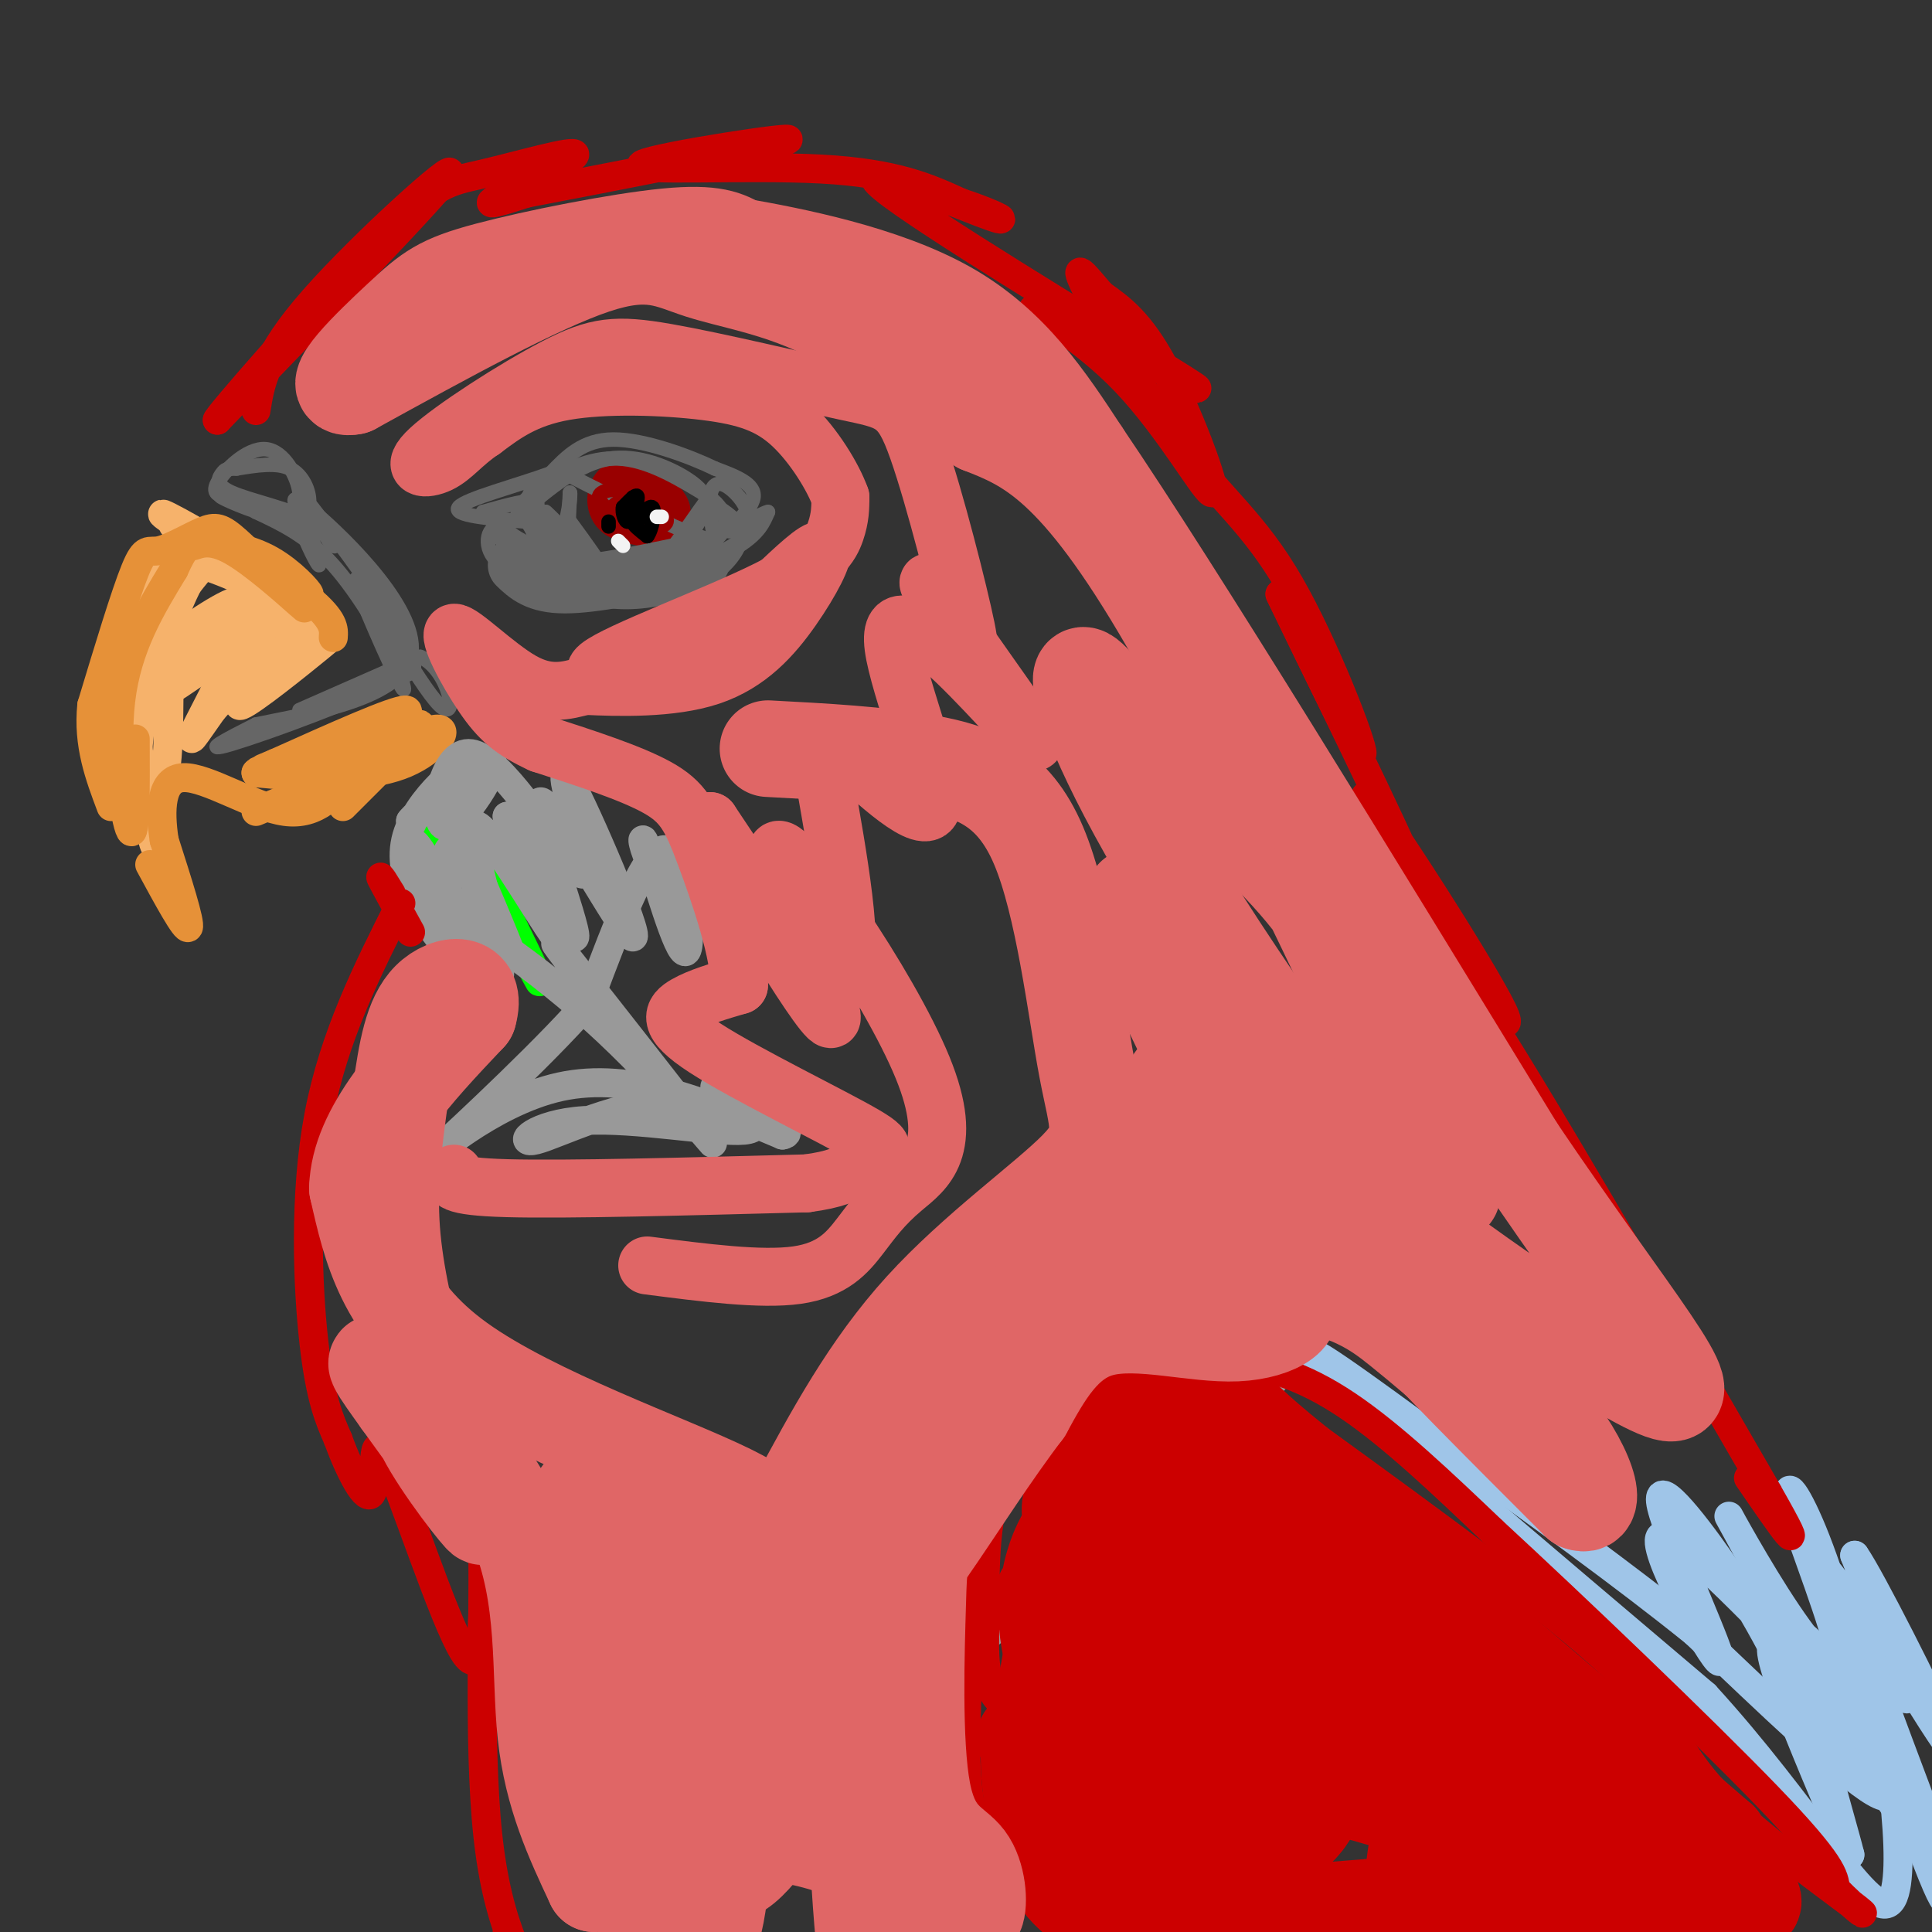 <svg viewBox='0 0 400 400' version='1.1' xmlns='http://www.w3.org/2000/svg' xmlns:xlink='http://www.w3.org/1999/xlink'><rect x="0" y="0" width="400" height="400" fill="#333333" stroke="none"/><g fill='none' stroke='#990000' stroke-width='12' stroke-linecap='round' stroke-linejoin='round'><path d='M133,106c2.089,0.444 4.178,0.889 4,0c-0.178,-0.889 -2.622,-3.111 -3,-3c-0.378,0.111 1.311,2.556 3,5'/><path d='M135,103c-2.311,-1.244 -4.622,-2.489 -6,-2c-1.378,0.489 -1.822,2.711 -1,4c0.822,1.289 2.911,1.644 5,2'/><path d='M133,107c1.167,-0.167 1.583,-1.583 2,-3'/></g>
<g fill='none' stroke='#666666' stroke-width='12' stroke-linecap='round' stroke-linejoin='round'><path d='M107,117c2.083,2.000 4.167,4.000 10,4c5.833,0.000 15.417,-2.000 25,-4'/><path d='M142,117c4.500,-0.833 3.250,-0.917 2,-1'/></g>
<g fill='none' stroke='#666666' stroke-width='3' stroke-linecap='round' stroke-linejoin='round'><path d='M134,122c7.417,-3.167 14.833,-6.333 19,-9c4.167,-2.667 5.083,-4.833 6,-7'/><path d='M159,106c-1.274,0.167 -7.458,4.083 -8,4c-0.542,-0.083 4.560,-4.167 5,-7c0.440,-2.833 -3.780,-4.417 -8,-6'/><path d='M148,97c-5.333,-2.578 -14.667,-6.022 -21,-6c-6.333,0.022 -9.667,3.511 -13,7'/><path d='M114,98c-6.867,2.511 -17.533,5.289 -19,7c-1.467,1.711 6.267,2.356 14,3'/><path d='M109,108c2.692,2.856 2.423,8.498 2,7c-0.423,-1.498 -0.998,-10.134 0,-10c0.998,0.134 3.571,9.038 5,10c1.429,0.962 1.715,-6.019 2,-13'/><path d='M118,102c0.214,-0.160 -0.252,5.939 -2,9c-1.748,3.061 -4.778,3.083 -7,2c-2.222,-1.083 -3.637,-3.270 -5,-4c-1.363,-0.730 -2.675,-0.004 0,3c2.675,3.004 9.336,8.287 14,10c4.664,1.713 7.332,-0.143 10,-2'/><path d='M128,120c7.263,-1.451 20.421,-4.080 25,-8c4.579,-3.920 0.579,-9.132 -2,-11c-2.579,-1.868 -3.737,-0.391 -4,2c-0.263,2.391 0.368,5.695 1,9'/><path d='M148,112c-5.000,-0.833 -18.000,-7.417 -31,-14'/><path d='M117,98c-6.857,-0.214 -8.500,6.250 -8,8c0.500,1.750 3.143,-1.214 2,-2c-1.143,-0.786 -6.071,0.607 -11,2'/><path d='M100,106c2.156,2.844 13.044,8.956 15,10c1.956,1.044 -5.022,-2.978 -12,-7'/><path d='M103,109c-2.578,0.556 -3.022,5.444 1,8c4.022,2.556 12.511,2.778 21,3'/><path d='M125,120c1.032,-0.601 -6.888,-3.604 -11,-8c-4.112,-4.396 -4.415,-10.183 -4,-9c0.415,1.183 1.547,9.338 4,14c2.453,4.662 6.226,5.831 10,7'/><path d='M124,124c4.555,1.185 10.943,0.648 16,-1c5.057,-1.648 8.785,-4.405 11,-7c2.215,-2.595 2.919,-5.027 2,-7c-0.919,-1.973 -3.459,-3.486 -6,-5'/><path d='M147,104c-1.321,-1.536 -1.625,-2.875 -5,-5c-3.375,-2.125 -9.821,-5.036 -16,-4c-6.179,1.036 -12.089,6.018 -18,11'/><path d='M108,106c-2.393,0.738 0.625,-2.917 5,-6c4.375,-3.083 10.107,-5.595 16,-5c5.893,0.595 11.946,4.298 18,8'/><path d='M147,103c3.964,3.190 4.875,7.167 -1,10c-5.875,2.833 -18.536,4.524 -21,5c-2.464,0.476 5.268,-0.262 13,-1'/><path d='M138,117c4.513,-4.005 9.295,-13.518 9,-14c-0.295,-0.482 -5.667,8.067 -9,12c-3.333,3.933 -4.628,3.251 -7,3c-2.372,-0.251 -5.821,-0.072 -9,-2c-3.179,-1.928 -6.090,-5.964 -9,-10'/><path d='M113,106c0.333,0.167 5.667,5.583 11,11'/><path d='M124,117c0.833,0.333 -2.583,-4.333 -6,-9'/><path d='M62,147c0.000,0.000 25.000,-11.000 25,-11'/><path d='M87,136c5.931,2.467 8.260,14.136 4,10c-4.260,-4.136 -15.108,-24.075 -17,-26c-1.892,-1.925 5.174,14.164 8,20c2.826,5.836 1.413,1.418 0,-3'/><path d='M82,137c-2.178,-4.422 -7.622,-13.978 -13,-20c-5.378,-6.022 -10.689,-8.511 -16,-11'/><path d='M53,106c-4.726,-2.679 -8.542,-3.875 -7,-3c1.542,0.875 8.440,3.821 12,4c3.560,0.179 3.780,-2.411 4,-5'/><path d='M62,102c-0.333,-3.190 -3.167,-8.667 -7,-9c-3.833,-0.333 -8.667,4.476 -10,7c-1.333,2.524 0.833,2.762 3,3'/><path d='M48,103c2.624,1.440 7.683,3.541 11,4c3.317,0.459 4.893,-0.722 5,-3c0.107,-2.278 -1.255,-5.651 -4,-7c-2.745,-1.349 -6.872,-0.675 -11,0'/><path d='M49,97c-2.249,0.051 -2.371,0.179 -3,1c-0.629,0.821 -1.767,2.333 2,4c3.767,1.667 12.437,3.487 17,6c4.563,2.513 5.018,5.718 4,5c-1.018,-0.718 -3.509,-5.359 -6,-10'/><path d='M63,103c3.511,4.267 15.289,19.933 20,28c4.711,8.067 2.356,8.533 0,9'/><path d='M83,140c-8.000,4.689 -28.000,11.911 -35,14c-7.000,2.089 -1.000,-0.956 5,-4'/><path d='M53,150c9.190,-1.964 29.667,-4.875 32,-14c2.333,-9.125 -13.476,-24.464 -20,-30c-6.524,-5.536 -3.762,-1.268 -1,3'/><path d='M64,109c0.583,2.821 2.542,8.375 2,8c-0.542,-0.375 -3.583,-6.679 -4,-9c-0.417,-2.321 1.792,-0.661 4,1'/></g>
<g fill='none' stroke='#990000' stroke-width='3' stroke-linecap='round' stroke-linejoin='round'><path d='M135,108c0.000,0.000 -2.000,2.000 -2,2'/><path d='M133,110c0.791,-1.079 3.770,-4.778 3,-6c-0.770,-1.222 -5.289,0.033 -7,2c-1.711,1.967 -0.615,4.645 2,4c2.615,-0.645 6.747,-4.613 7,-6c0.253,-1.387 -3.374,-0.194 -7,1'/><path d='M131,105c-1.585,1.025 -2.049,3.087 0,4c2.049,0.913 6.611,0.678 7,-1c0.389,-1.678 -3.395,-4.798 -7,-6c-3.605,-1.202 -7.030,-0.486 -7,1c0.030,1.486 3.515,3.743 7,6'/><path d='M131,109c2.310,-0.845 4.583,-5.958 3,-7c-1.583,-1.042 -7.024,1.988 -8,4c-0.976,2.012 2.512,3.006 6,4'/></g>
<g fill='none' stroke='#000000' stroke-width='3' stroke-linecap='round' stroke-linejoin='round'><path d='M134,107c-1.500,0.167 -3.000,0.333 -3,1c0.000,0.667 1.500,1.833 3,3'/><path d='M134,111c0.959,-1.163 1.855,-5.569 1,-6c-0.855,-0.431 -3.461,3.115 -4,3c-0.539,-0.115 0.989,-3.890 1,-5c0.011,-1.110 -1.494,0.445 -3,2'/><path d='M129,105c-0.289,1.200 0.489,3.200 1,3c0.511,-0.200 0.756,-2.600 1,-5'/><path d='M126,108c0.000,0.000 0.000,1.000 0,1'/></g>
<g fill='none' stroke='#f3f3f3' stroke-width='3' stroke-linecap='round' stroke-linejoin='round'><path d='M136,107c0.000,0.000 1.000,0.000 1,0'/><path d='M128,112c0.000,0.000 1.000,1.000 1,1'/></g>
<g fill='none' stroke='#f6b26b' stroke-width='3' stroke-linecap='round' stroke-linejoin='round'><path d='M49,116c0.976,-2.879 1.952,-5.758 -2,-2c-3.952,3.758 -12.833,14.152 -17,25c-4.167,10.848 -3.622,22.152 -3,21c0.622,-1.152 1.321,-14.758 4,-24c2.679,-9.242 7.340,-14.121 12,-19'/><path d='M43,117c-1.762,0.881 -12.167,12.583 -17,23c-4.833,10.417 -4.095,19.548 -3,18c1.095,-1.548 2.548,-13.774 4,-26'/><path d='M27,132c4.714,-9.952 14.500,-21.833 13,-21c-1.500,0.833 -14.286,14.381 -18,26c-3.714,11.619 1.643,21.310 7,31'/><path d='M29,168c1.833,3.833 2.917,-2.083 4,-8'/></g>
<g fill='none' stroke='#f6b26b' stroke-width='6' stroke-linecap='round' stroke-linejoin='round'><path d='M35,143c-0.888,-1.661 -1.777,-3.321 -2,-5c-0.223,-1.679 0.219,-3.375 5,-7c4.781,-3.625 13.900,-9.178 11,-5c-2.900,4.178 -17.819,18.086 -16,18c1.819,-0.086 20.377,-14.168 25,-16c4.623,-1.832 -4.688,8.584 -14,19'/><path d='M44,147c-3.679,5.190 -5.875,8.667 -3,3c2.875,-5.667 10.821,-20.476 12,-28c1.179,-7.524 -4.411,-7.762 -10,-8'/><path d='M43,114c-4.929,6.083 -12.250,25.292 -14,37c-1.750,11.708 2.071,15.917 4,13c1.929,-2.917 1.964,-12.958 2,-23'/><path d='M35,141c2.070,-6.317 6.244,-10.611 9,-13c2.756,-2.389 4.092,-2.875 8,-2c3.908,0.875 10.388,3.111 14,4c3.612,0.889 4.357,0.432 0,4c-4.357,3.568 -13.816,11.162 -16,12c-2.184,0.838 2.908,-5.081 8,-11'/><path d='M58,135c3.583,-3.095 8.542,-5.333 3,-11c-5.542,-5.667 -21.583,-14.762 -26,-17c-4.417,-2.238 2.792,2.381 10,7'/><path d='M45,114c7.655,5.274 21.792,14.958 20,14c-1.792,-0.958 -19.512,-12.560 -26,-17c-6.488,-4.440 -1.744,-1.720 3,1'/><path d='M42,112c-1.202,0.738 -5.708,2.083 -9,5c-3.292,2.917 -5.369,7.405 -6,14c-0.631,6.595 0.185,15.298 1,24'/><path d='M28,155c1.222,9.200 3.778,20.200 4,20c0.222,-0.200 -1.889,-11.600 -4,-23'/><path d='M28,152c1.298,-10.226 6.542,-24.292 10,-31c3.458,-6.708 5.131,-6.060 9,-4c3.869,2.060 9.935,5.530 16,9'/><path d='M63,126c-1.956,-0.778 -14.844,-7.222 -21,-9c-6.156,-1.778 -5.578,1.111 -5,4'/><path d='M65,164c0.000,0.000 -1.000,0.000 -1,0'/><path d='M64,164c-1.533,0.667 -4.867,2.333 -5,3c-0.133,0.667 2.933,0.333 6,0'/></g>
<g fill='none' stroke='#e69138' stroke-width='6' stroke-linecap='round' stroke-linejoin='round'><path d='M64,164c11.133,-6.200 22.267,-12.400 26,-13c3.733,-0.600 0.067,4.400 -6,7c-6.067,2.600 -14.533,2.800 -23,3'/><path d='M61,161c0.271,0.366 12.448,-0.220 19,-3c6.552,-2.780 7.478,-7.756 7,-8c-0.478,-0.244 -2.359,4.242 -5,7c-2.641,2.758 -6.040,3.788 -11,4c-4.960,0.212 -11.480,-0.394 -18,-1'/><path d='M53,160c-0.095,-0.393 8.667,-0.875 17,-4c8.333,-3.125 16.238,-8.893 14,-9c-2.238,-0.107 -14.619,5.446 -27,11'/><path d='M57,158c-4.833,2.000 -3.417,1.500 -2,1'/><path d='M28,153c0.044,10.422 0.089,20.844 -1,19c-1.089,-1.844 -3.311,-15.956 -2,-27c1.311,-11.044 6.156,-19.022 11,-27'/><path d='M36,118c2.352,-5.188 2.734,-4.659 4,-5c1.266,-0.341 3.418,-1.553 8,1c4.582,2.553 11.595,8.872 14,11c2.405,2.128 0.203,0.064 -2,-2'/><path d='M60,123c-2.509,-2.608 -7.780,-8.127 -11,-11c-3.220,-2.873 -4.389,-3.100 -7,-2c-2.611,1.100 -6.665,3.527 -9,4c-2.335,0.473 -2.953,-1.008 -5,4c-2.047,5.008 -5.524,16.504 -9,28'/><path d='M19,146c-0.833,8.167 1.583,14.583 4,21'/><path d='M69,132c0.133,-1.778 0.267,-3.556 -5,-8c-5.267,-4.444 -15.933,-11.556 -18,-13c-2.067,-1.444 4.467,2.778 11,7'/><path d='M57,118c3.595,2.583 7.083,5.542 7,5c-0.083,-0.542 -3.738,-4.583 -8,-7c-4.262,-2.417 -9.131,-3.208 -14,-4'/><path d='M71,167c0.000,0.000 7.000,-7.000 7,-7'/><path d='M31,179c3.750,6.917 7.500,13.833 8,13c0.500,-0.833 -2.250,-9.417 -5,-18'/><path d='M34,174c-0.952,-6.238 -0.833,-12.833 4,-13c4.833,-0.167 14.381,6.095 21,7c6.619,0.905 10.310,-3.548 14,-8'/><path d='M73,160c-1.000,0.000 -10.500,4.000 -20,8'/></g>
<g fill='none' stroke='#9fc5e8' stroke-width='6' stroke-linecap='round' stroke-linejoin='round'><path d='M370,336c13.889,22.800 27.778,45.600 25,42c-2.778,-3.600 -22.222,-33.600 -27,-37c-4.778,-3.400 5.111,19.800 15,43'/><path d='M383,384c-1.479,-6.191 -12.675,-43.167 -10,-45c2.675,-1.833 19.222,31.478 20,30c0.778,-1.478 -14.214,-37.744 -15,-43c-0.786,-5.256 12.632,20.498 16,25c3.368,4.502 -3.316,-12.249 -10,-29'/><path d='M384,322c3.111,4.333 15.889,29.667 19,37c3.111,7.333 -3.444,-3.333 -10,-14'/><path d='M368,343c-3.183,-5.962 -6.367,-11.924 -12,-20c-5.633,-8.076 -13.717,-18.266 -12,-11c1.717,7.266 13.233,31.989 12,32c-1.233,0.011 -15.217,-24.689 -12,-26c3.217,-1.311 23.633,20.768 31,28c7.367,7.232 1.683,-0.384 -4,-8'/><path d='M371,338c-4.066,-7.608 -12.232,-22.626 -13,-24c-0.768,-1.374 5.863,10.898 12,20c6.137,9.102 11.780,15.036 11,9c-0.780,-6.036 -7.982,-24.040 -10,-31c-2.018,-6.960 1.150,-2.876 5,7c3.850,9.876 8.383,25.544 12,37c3.617,11.456 6.319,18.702 0,15c-6.319,-3.702 -21.660,-18.351 -37,-33'/><path d='M351,338c-14.667,-11.833 -32.833,-24.917 -51,-38'/><path d='M300,300c-17.222,-12.711 -34.778,-25.489 -26,-17c8.778,8.489 43.889,38.244 79,68'/><path d='M353,351c20.882,22.810 33.587,45.836 38,43c4.413,-2.836 0.534,-31.533 -3,-48c-3.534,-16.467 -6.724,-20.705 -5,-14c1.724,6.705 8.362,24.352 15,42'/><path d='M398,374c4.257,13.802 7.399,27.308 2,14c-5.399,-13.308 -19.338,-53.429 -19,-55c0.338,-1.571 14.954,35.408 17,44c2.046,8.592 -8.477,-11.204 -19,-31'/></g>
<g fill='none' stroke='#00ff00' stroke-width='6' stroke-linecap='round' stroke-linejoin='round'><path d='M101,181c6.468,13.266 12.935,26.532 10,21c-2.935,-5.532 -15.273,-29.864 -19,-31c-3.727,-1.136 1.156,20.922 1,23c-0.156,2.078 -5.350,-15.825 -5,-16c0.350,-0.175 6.243,17.379 8,22c1.757,4.621 -0.621,-3.689 -3,-12'/><path d='M93,188c-0.500,-1.833 -0.250,-0.417 0,1'/></g>
<g fill='none' stroke='#999999' stroke-width='6' stroke-linecap='round' stroke-linejoin='round'><path d='M93,189c-0.748,-8.300 -1.497,-16.599 2,-12c3.497,4.599 11.238,22.097 11,21c-0.238,-1.097 -8.456,-20.789 -9,-21c-0.544,-0.211 6.584,19.059 5,20c-1.584,0.941 -11.881,-16.445 -15,-21c-3.119,-4.555 0.941,3.723 5,12'/><path d='M92,188c2.760,5.969 7.161,14.893 4,11c-3.161,-3.893 -13.883,-20.601 -12,-18c1.883,2.601 16.371,24.512 19,22c2.629,-2.512 -6.600,-29.445 -5,-32c1.600,-2.555 14.029,19.270 17,23c2.971,3.730 -3.514,-10.635 -10,-25'/><path d='M105,169c2.419,4.108 13.466,26.876 14,25c0.534,-1.876 -9.445,-28.398 -7,-28c2.445,0.398 17.315,27.715 19,28c1.685,0.285 -9.816,-26.462 -13,-32c-3.184,-5.538 1.947,10.132 3,16c1.053,5.868 -1.974,1.934 -5,-2'/><path d='M116,176c-4.560,-5.994 -13.459,-19.978 -19,-20c-5.541,-0.022 -7.722,13.917 -5,15c2.722,1.083 10.349,-10.691 10,-13c-0.349,-2.309 -8.675,4.845 -17,12'/><path d='M85,170c1.003,-1.479 12.009,-11.175 12,-12c-0.009,-0.825 -11.033,7.222 -13,16c-1.967,8.778 5.124,18.286 10,24c4.876,5.714 7.536,7.632 6,5c-1.536,-2.632 -7.268,-9.816 -13,-17'/><path d='M87,186c4.209,0.904 21.231,11.665 36,25c14.769,13.335 27.284,29.244 24,25c-3.284,-4.244 -22.367,-28.641 -29,-37c-6.633,-8.359 -0.817,-0.679 5,7'/><path d='M123,206c-7.405,9.214 -28.417,28.750 -32,32c-3.583,3.250 10.262,-9.786 25,-13c14.738,-3.214 30.369,3.393 46,10'/><path d='M162,235c4.197,-0.605 -8.312,-7.118 -21,-7c-12.688,0.118 -25.556,6.867 -30,8c-4.444,1.133 -0.466,-3.349 10,-4c10.466,-0.651 27.419,2.528 33,2c5.581,-0.528 -0.209,-4.764 -6,-9'/><path d='M122,207c6.069,-16.142 12.137,-32.284 16,-31c3.863,1.284 5.520,19.994 4,21c-1.520,1.006 -6.217,-15.691 -8,-21c-1.783,-5.309 -0.652,0.769 1,3c1.652,2.231 3.826,0.616 6,-1'/><path d='M216,273c-7.077,13.419 -14.153,26.839 -16,29c-1.847,2.161 1.536,-6.936 7,-15c5.464,-8.064 13.010,-15.094 12,-12c-1.010,3.094 -10.574,16.313 -14,20c-3.426,3.687 -0.713,-2.156 2,-8'/><path d='M207,287c4.833,-5.000 15.917,-13.500 27,-22'/><path d='M227,276c-1.400,-0.956 -2.800,-1.911 9,-4c11.800,-2.089 36.800,-5.311 32,7c-4.800,12.311 -39.400,40.156 -74,68'/><path d='M194,347c-10.000,20.167 2.000,36.583 14,53'/></g>
<g fill='none' stroke='#cc0000' stroke-width='6' stroke-linecap='round' stroke-linejoin='round'><path d='M53,85c0.889,-5.689 1.778,-11.378 12,-23c10.222,-11.622 29.778,-29.178 28,-26c-1.778,3.178 -24.889,27.089 -48,51'/><path d='M45,87c-0.904,0.255 20.835,-24.609 33,-37c12.165,-12.391 14.756,-12.311 22,-14c7.244,-1.689 19.143,-5.147 19,-4c-0.143,1.147 -12.326,6.899 -16,9c-3.674,2.101 1.163,0.550 6,-1'/><path d='M109,40c15.474,-2.955 51.158,-9.844 54,-11c2.842,-1.156 -27.158,3.419 -30,5c-2.842,1.581 21.474,0.166 37,1c15.526,0.834 22.263,3.917 29,7'/><path d='M199,42c7.545,2.435 11.909,5.024 4,2c-7.909,-3.024 -28.091,-11.660 -20,-5c8.091,6.660 44.455,28.617 58,37c13.545,8.383 4.273,3.191 -5,-2'/><path d='M236,74c-6.585,-3.013 -20.549,-9.545 -22,-10c-1.451,-0.455 9.611,5.167 19,15c9.389,9.833 17.105,23.878 18,23c0.895,-0.878 -5.030,-16.679 -10,-26c-4.970,-9.321 -8.985,-12.160 -13,-15'/><path d='M228,61c-3.626,-4.273 -6.190,-7.454 -3,-1c3.190,6.454 12.133,22.544 20,33c7.867,10.456 14.656,15.276 22,28c7.344,12.724 15.241,33.350 15,35c-0.241,1.650 -8.621,-15.675 -17,-33'/><path d='M265,123c4.828,10.053 25.397,51.684 28,59c2.603,7.316 -12.761,-19.684 -10,-17c2.761,2.684 23.646,35.053 28,44c4.354,8.947 -7.823,-5.526 -20,-20'/><path d='M291,189c-2.711,-3.911 0.511,-3.689 14,17c13.489,20.689 37.244,61.844 61,103'/><path d='M366,309c9.500,16.667 2.750,6.833 -4,-3'/><path d='M83,187c-6.956,13.800 -13.911,27.600 -17,44c-3.089,16.400 -2.311,35.400 -1,47c1.311,11.600 3.156,15.800 5,20'/><path d='M70,298c2.419,6.708 5.968,13.478 7,11c1.032,-2.478 -0.453,-14.206 3,-7c3.453,7.206 11.844,33.344 16,40c4.156,6.656 4.078,-6.172 4,-19'/><path d='M100,323c0.267,8.067 -1.067,37.733 1,57c2.067,19.267 7.533,28.133 13,37'/><path d='M114,417c0.667,3.333 -4.167,-6.833 -9,-17'/><path d='M85,193c-2.667,-4.833 -5.333,-9.667 -6,-11c-0.667,-1.333 0.667,0.833 2,3'/><path d='M220,395c-6.244,-3.667 -12.489,-7.333 -16,-13c-3.511,-5.667 -4.289,-13.333 -4,-25c0.289,-11.667 1.644,-27.333 3,-43'/><path d='M203,314c1.702,-9.321 4.458,-11.125 8,-15c3.542,-3.875 7.869,-9.821 15,-13c7.131,-3.179 17.065,-3.589 27,-4'/><path d='M253,282c8.644,0.222 16.756,2.778 26,9c9.244,6.222 19.622,16.111 30,26'/><path d='M309,317c16.711,15.422 43.489,40.978 57,55c13.511,14.022 13.756,16.511 14,19'/><path d='M380,391c4.402,4.748 8.407,7.118 3,3c-5.407,-4.118 -20.225,-14.724 -28,-23c-7.775,-8.276 -8.507,-14.222 -21,-26c-12.493,-11.778 -36.746,-29.389 -61,-47'/><path d='M273,298c-11.455,-9.233 -9.591,-8.817 -12,-10c-2.409,-1.183 -9.089,-3.967 -15,-5c-5.911,-1.033 -11.053,-0.317 -18,3c-6.947,3.317 -15.699,9.233 -20,18c-4.301,8.767 -4.150,20.383 -4,32'/><path d='M204,336c-0.489,8.133 0.289,12.467 2,15c1.711,2.533 4.356,3.267 7,4'/></g>
<g fill='none' stroke='#cc0000' stroke-width='20' stroke-linecap='round' stroke-linejoin='round'><path d='M248,370c-1.544,3.066 -3.087,6.132 -6,4c-2.913,-2.132 -7.194,-9.461 -11,-19c-3.806,-9.539 -7.136,-21.288 1,-21c8.136,0.288 27.739,12.613 37,19c9.261,6.387 8.179,6.834 5,11c-3.179,4.166 -8.454,12.049 -11,17c-2.546,4.951 -2.363,6.971 -11,1c-8.637,-5.971 -26.093,-19.933 -30,-29c-3.907,-9.067 5.736,-13.240 10,-16c4.264,-2.760 3.148,-4.108 11,-4c7.852,0.108 24.670,1.671 31,10c6.330,8.329 2.171,23.422 -2,31c-4.171,7.578 -8.355,7.639 -15,7c-6.645,-0.639 -15.751,-1.980 -23,-7c-7.249,-5.020 -12.643,-13.720 -13,-23c-0.357,-9.280 4.321,-19.140 9,-29'/><path d='M230,322c12.066,-3.264 37.731,3.076 42,14c4.269,10.924 -12.858,26.431 -24,31c-11.142,4.569 -16.300,-1.801 -21,-8c-4.700,-6.199 -8.944,-12.228 -10,-21c-1.056,-8.772 1.075,-20.287 9,-26c7.925,-5.713 21.645,-5.623 28,2c6.355,7.623 5.344,22.780 6,30c0.656,7.220 2.980,6.504 -2,9c-4.980,2.496 -17.265,8.205 -23,10c-5.735,1.795 -4.919,-0.323 -7,-6c-2.081,-5.677 -7.060,-14.913 -10,-20c-2.940,-5.087 -3.840,-6.025 1,-10c4.840,-3.975 15.420,-10.988 26,-18'/><path d='M245,309c7.624,-0.434 13.683,7.481 15,15c1.317,7.519 -2.108,14.641 -8,18c-5.892,3.359 -14.251,2.953 -20,-3c-5.749,-5.953 -8.889,-17.455 -10,-23c-1.111,-5.545 -0.193,-5.135 2,-8c2.193,-2.865 5.660,-9.005 9,-12c3.340,-2.995 6.553,-2.845 11,-2c4.447,0.845 10.128,2.384 29,17c18.872,14.616 50.936,42.308 83,70'/><path d='M356,381c-6.668,-2.301 -64.837,-43.053 -89,-61c-24.163,-17.947 -14.320,-13.087 8,2c22.320,15.087 57.116,40.402 55,40c-2.116,-0.402 -41.145,-26.520 -59,-37c-17.855,-10.480 -14.538,-5.322 -18,-5c-3.462,0.322 -13.703,-4.194 -19,-2c-5.297,2.194 -5.648,11.097 -6,20'/><path d='M228,338c0.146,8.917 3.511,21.208 11,28c7.489,6.792 19.104,8.083 26,4c6.896,-4.083 9.074,-13.542 9,-20c-0.074,-6.458 -2.400,-9.917 -6,-15c-3.600,-5.083 -8.472,-11.792 -15,-16c-6.528,-4.208 -14.710,-5.915 -19,-5c-4.290,0.915 -4.689,4.452 -6,10c-1.311,5.548 -3.534,13.108 -2,23c1.534,9.892 6.825,22.118 11,28c4.175,5.882 7.232,5.422 10,4c2.768,-1.422 5.245,-3.806 8,-7c2.755,-3.194 5.787,-7.198 3,-16c-2.787,-8.802 -11.394,-22.401 -20,-36'/><path d='M238,320c-5.811,-9.806 -10.337,-16.320 -14,-7c-3.663,9.320 -6.462,34.474 -9,43c-2.538,8.526 -4.815,0.426 0,6c4.815,5.574 16.724,24.824 19,33c2.276,8.176 -5.079,5.278 13,3c18.079,-2.278 61.594,-3.937 73,-8c11.406,-4.063 -9.297,-10.532 -30,-17'/><path d='M290,373c8.562,4.064 44.968,22.724 51,25c6.032,2.276 -18.309,-11.832 -35,-23c-16.691,-11.168 -25.732,-19.396 -12,-13c13.732,6.396 50.235,27.414 52,26c1.765,-1.414 -31.210,-25.261 -35,-29c-3.790,-3.739 21.605,12.631 47,29'/><path d='M358,388c8.643,7.065 6.749,10.227 -11,-2c-17.749,-12.227 -51.353,-39.843 -51,-34c0.353,5.843 34.662,45.143 30,45c-4.662,-0.143 -48.293,-39.731 -67,-56c-18.707,-16.269 -12.488,-9.220 -11,-6c1.488,3.220 -1.756,2.610 -5,2'/><path d='M243,337c-6.123,1.786 -18.930,5.252 -25,12c-6.070,6.748 -5.404,16.778 -4,25c1.404,8.222 3.544,14.635 9,19c5.456,4.365 14.228,6.683 23,9'/><path d='M246,402c16.036,0.155 44.625,-3.958 53,-3c8.375,0.958 -3.464,6.988 -6,-2c-2.536,-8.988 4.232,-32.994 11,-57'/><path d='M304,340c-2.788,-13.164 -15.257,-17.574 -21,-22c-5.743,-4.426 -4.760,-8.868 -3,1c1.760,9.868 4.296,34.047 6,45c1.704,10.953 2.574,8.680 -5,7c-7.574,-1.680 -23.593,-2.766 -28,-5c-4.407,-2.234 2.796,-5.617 10,-9'/></g>
<g fill='none' stroke='#e06666' stroke-width='20' stroke-linecap='round' stroke-linejoin='round'><path d='M245,214c-7.440,-15.346 -14.879,-30.691 -9,-23c5.879,7.691 25.077,38.419 35,51c9.923,12.581 10.570,7.013 12,5c1.430,-2.013 3.643,-0.473 -9,-14c-12.643,-13.527 -40.141,-42.121 -37,-36c3.141,6.121 36.923,46.956 50,61c13.077,14.044 5.451,1.298 -2,-9c-7.451,-10.298 -14.725,-18.149 -22,-26'/><path d='M263,223c-13.215,-16.841 -35.254,-45.944 -26,-35c9.254,10.944 49.800,61.933 55,67c5.200,5.067 -24.946,-35.790 -43,-64c-18.054,-28.210 -24.015,-43.774 -25,-49c-0.985,-5.226 3.008,-0.113 7,5'/><path d='M231,147c7.910,6.877 24.186,21.569 34,32c9.814,10.431 13.167,16.600 21,34c7.833,17.400 20.147,46.031 12,29c-8.147,-17.031 -36.756,-79.723 -56,-113c-19.244,-33.277 -29.122,-37.138 -39,-41'/><path d='M203,88c-12.183,-11.389 -23.142,-19.362 -33,-24c-9.858,-4.638 -18.616,-5.941 -25,-8c-6.384,-2.059 -10.396,-4.874 -22,-1c-11.604,3.874 -30.802,14.437 -50,25'/><path d='M73,80c-6.019,1.185 3.933,-8.352 10,-14c6.067,-5.648 8.249,-7.405 18,-10c9.751,-2.595 27.072,-6.027 37,-7c9.928,-0.973 12.464,0.514 15,2'/><path d='M153,51c10.644,1.867 29.756,5.533 43,13c13.244,7.467 20.622,18.733 28,30'/><path d='M224,94c19.667,29.000 54.833,86.500 90,144'/><path d='M314,238c24.250,35.869 39.875,53.542 30,50c-9.875,-3.542 -45.250,-28.298 -61,-41c-15.750,-12.702 -11.875,-13.351 -8,-14'/><path d='M275,233c-1.333,-2.333 -0.667,-1.167 0,0'/><path d='M159,155c11.605,0.613 23.210,1.226 33,3c9.790,1.774 17.764,4.710 23,17c5.236,12.290 7.733,33.933 10,46c2.267,12.067 4.303,14.556 -2,21c-6.303,6.444 -20.944,16.841 -32,29c-11.056,12.159 -18.528,26.079 -26,40'/><path d='M165,311c-4.107,6.917 -1.375,4.208 -14,-2c-12.625,-6.208 -40.607,-15.917 -56,-27c-15.393,-11.083 -18.196,-23.542 -21,-36'/><path d='M74,246c0.333,-12.000 11.667,-24.000 23,-36'/><path d='M97,210c2.062,-7.059 -4.282,-6.707 -8,-3c-3.718,3.707 -4.809,10.767 -6,19c-1.191,8.233 -2.483,17.638 -2,27c0.483,9.362 2.742,18.681 5,28'/><path d='M86,281c0.310,6.655 -1.417,9.292 2,16c3.417,6.708 11.976,17.488 12,17c0.024,-0.488 -8.488,-12.244 -17,-24'/><path d='M83,290c-4.595,-6.424 -7.582,-10.485 -2,-6c5.582,4.485 19.734,17.515 26,32c6.266,14.485 4.648,30.424 6,43c1.352,12.576 5.676,21.788 10,31'/><path d='M123,390c2.622,-11.707 4.178,-56.473 5,-64c0.822,-7.527 0.909,22.186 2,44c1.091,21.814 3.187,35.728 6,20c2.813,-15.728 6.345,-61.098 8,-63c1.655,-1.902 1.433,39.666 2,59c0.567,19.334 1.922,16.436 4,-3c2.078,-19.436 4.879,-55.410 6,-58c1.121,-2.590 0.560,28.205 0,59'/><path d='M156,384c3.038,-7.113 10.633,-54.395 15,-57c4.367,-2.605 5.505,39.467 7,63c1.495,23.533 3.345,28.527 4,5c0.655,-23.527 0.114,-75.574 -2,-79c-2.114,-3.426 -5.800,41.770 -8,58c-2.200,16.230 -2.914,3.494 1,-17c3.914,-20.494 12.457,-48.747 21,-77'/><path d='M194,280c3.035,-6.735 0.124,14.928 -4,38c-4.124,23.072 -9.459,47.552 -11,48c-1.541,0.448 0.714,-23.137 5,-39c4.286,-15.863 10.602,-24.005 14,-31c3.398,-6.995 3.876,-12.845 12,-23c8.124,-10.155 23.892,-24.616 22,-20c-1.892,4.616 -21.446,28.308 -41,52'/><path d='M191,305c-7.658,11.605 -6.302,14.619 -3,10c3.302,-4.619 8.551,-16.870 13,-26c4.449,-9.130 8.100,-15.138 24,-26c15.900,-10.862 44.050,-26.578 38,-19c-6.050,7.578 -46.300,38.451 -59,47c-12.700,8.549 2.150,-5.225 17,-19'/><path d='M221,272c7.915,-6.183 19.203,-12.139 29,-15c9.797,-2.861 18.103,-2.626 11,-1c-7.103,1.626 -29.615,4.642 -30,6c-0.385,1.358 21.358,1.058 35,3c13.642,1.942 19.183,6.126 24,10c4.817,3.874 8.908,7.437 13,11'/><path d='M303,286c6.655,5.500 16.792,13.750 13,10c-3.792,-3.750 -21.512,-19.500 -22,-19c-0.488,0.500 16.256,17.250 33,34'/><path d='M327,311c4.805,1.904 0.319,-10.335 -9,-20c-9.319,-9.665 -23.470,-16.756 -38,-31c-14.530,-14.244 -29.437,-35.641 -35,-37c-5.563,-1.359 -1.781,17.321 2,36'/><path d='M247,259c-1.776,-3.138 -7.218,-28.983 -13,-28c-5.782,0.983 -11.906,28.794 -13,34c-1.094,5.206 2.841,-12.192 4,-17c1.159,-4.808 -0.457,2.975 -2,8c-1.543,5.025 -3.012,7.293 4,9c7.012,1.707 22.506,2.854 38,4'/><path d='M265,269c5.321,2.464 -0.375,6.625 -9,7c-8.625,0.375 -20.179,-3.036 -28,-1c-7.821,2.036 -11.911,9.518 -16,17'/><path d='M212,292c-6.329,8.256 -14.151,20.395 -18,26c-3.849,5.605 -3.725,4.676 -4,14c-0.275,9.324 -0.950,28.901 1,39c1.950,10.099 6.525,10.719 9,14c2.475,3.281 2.850,9.223 2,11c-0.850,1.777 -2.925,-0.612 -5,-3'/><path d='M197,393c-9.253,-4.729 -29.885,-15.053 -40,-13c-10.115,2.053 -9.713,16.482 -11,21c-1.287,4.518 -4.265,-0.875 -8,-16c-3.735,-15.125 -8.228,-39.982 -9,-40c-0.772,-0.018 2.177,24.803 1,29c-1.177,4.197 -6.479,-12.229 -9,-26c-2.521,-13.771 -2.260,-24.885 -2,-36'/><path d='M119,312c2.216,-6.731 8.755,-5.557 13,0c4.245,5.557 6.194,15.499 7,21c0.806,5.501 0.469,6.563 -1,11c-1.469,4.437 -4.068,12.250 -9,16c-4.932,3.750 -12.195,3.439 -14,5c-1.805,1.561 1.848,4.996 5,9c3.152,4.004 5.804,8.578 10,11c4.196,2.422 9.937,2.690 14,3c4.063,0.310 6.446,0.660 9,-1c2.554,-1.660 5.277,-5.330 8,-9'/></g>
<g fill='none' stroke='#e06666' stroke-width='12' stroke-linecap='round' stroke-linejoin='round'><path d='M94,243c-0.583,1.333 -1.167,2.667 11,3c12.167,0.333 37.083,-0.333 62,-1'/><path d='M167,245c11.800,-1.528 10.300,-4.849 12,-6c1.700,-1.151 6.600,-0.133 0,-4c-6.600,-3.867 -24.700,-12.618 -33,-18c-8.300,-5.382 -6.800,-7.395 -4,-9c2.800,-1.605 6.900,-2.803 11,-4'/><path d='M153,204c0.429,-6.000 -4.000,-19.000 -7,-27c-3.000,-8.000 -4.571,-11.000 -10,-14c-5.429,-3.000 -14.714,-6.000 -24,-9'/><path d='M112,154c-5.885,-2.713 -8.598,-4.995 -12,-10c-3.402,-5.005 -7.493,-12.732 -6,-13c1.493,-0.268 8.569,6.923 14,10c5.431,3.077 9.215,2.038 13,1'/><path d='M121,142c6.997,0.333 17.989,0.667 26,-2c8.011,-2.667 13.041,-8.333 17,-14c3.959,-5.667 6.845,-11.333 6,-12c-0.845,-0.667 -5.423,3.667 -10,8'/><path d='M160,122c-4.022,4.073 -9.078,10.254 -18,14c-8.922,3.746 -21.711,5.056 -18,2c3.711,-3.056 23.922,-10.476 35,-16c11.078,-5.524 13.022,-9.150 14,-12c0.978,-2.850 0.989,-4.925 1,-7'/><path d='M174,103c-1.427,-4.081 -5.496,-10.785 -10,-15c-4.504,-4.215 -9.443,-5.943 -18,-7c-8.557,-1.057 -20.730,-1.445 -29,0c-8.270,1.445 -12.635,4.722 -17,8'/><path d='M100,89c-4.185,2.750 -6.148,5.627 -9,7c-2.852,1.373 -6.595,1.244 -2,-3c4.595,-4.244 17.526,-12.601 26,-17c8.474,-4.399 12.492,-4.839 23,-3c10.508,1.839 27.507,5.957 37,8c9.493,2.043 11.479,2.012 15,12c3.521,9.988 8.577,29.997 10,37c1.423,7.003 -0.789,1.002 -3,-5'/><path d='M197,125c-2.546,-2.966 -7.413,-7.879 -3,-1c4.413,6.879 18.104,25.552 20,29c1.896,3.448 -8.004,-8.330 -16,-16c-7.996,-7.670 -14.087,-11.233 -13,-3c1.087,8.233 9.352,28.261 8,33c-1.352,4.739 -12.321,-5.812 -18,-11c-5.679,-5.188 -6.067,-5.012 -4,7c2.067,12.012 6.591,35.861 3,39c-3.591,3.139 -15.295,-14.430 -27,-32'/><path d='M147,170c2.650,7.092 22.775,40.822 25,41c2.225,0.178 -13.450,-33.197 -11,-35c2.450,-1.803 23.024,27.964 30,45c6.976,17.036 0.354,21.339 -4,25c-4.354,3.661 -6.442,6.678 -9,10c-2.558,3.322 -5.588,6.949 -13,8c-7.412,1.051 -19.206,-0.475 -31,-2'/></g>
</svg>